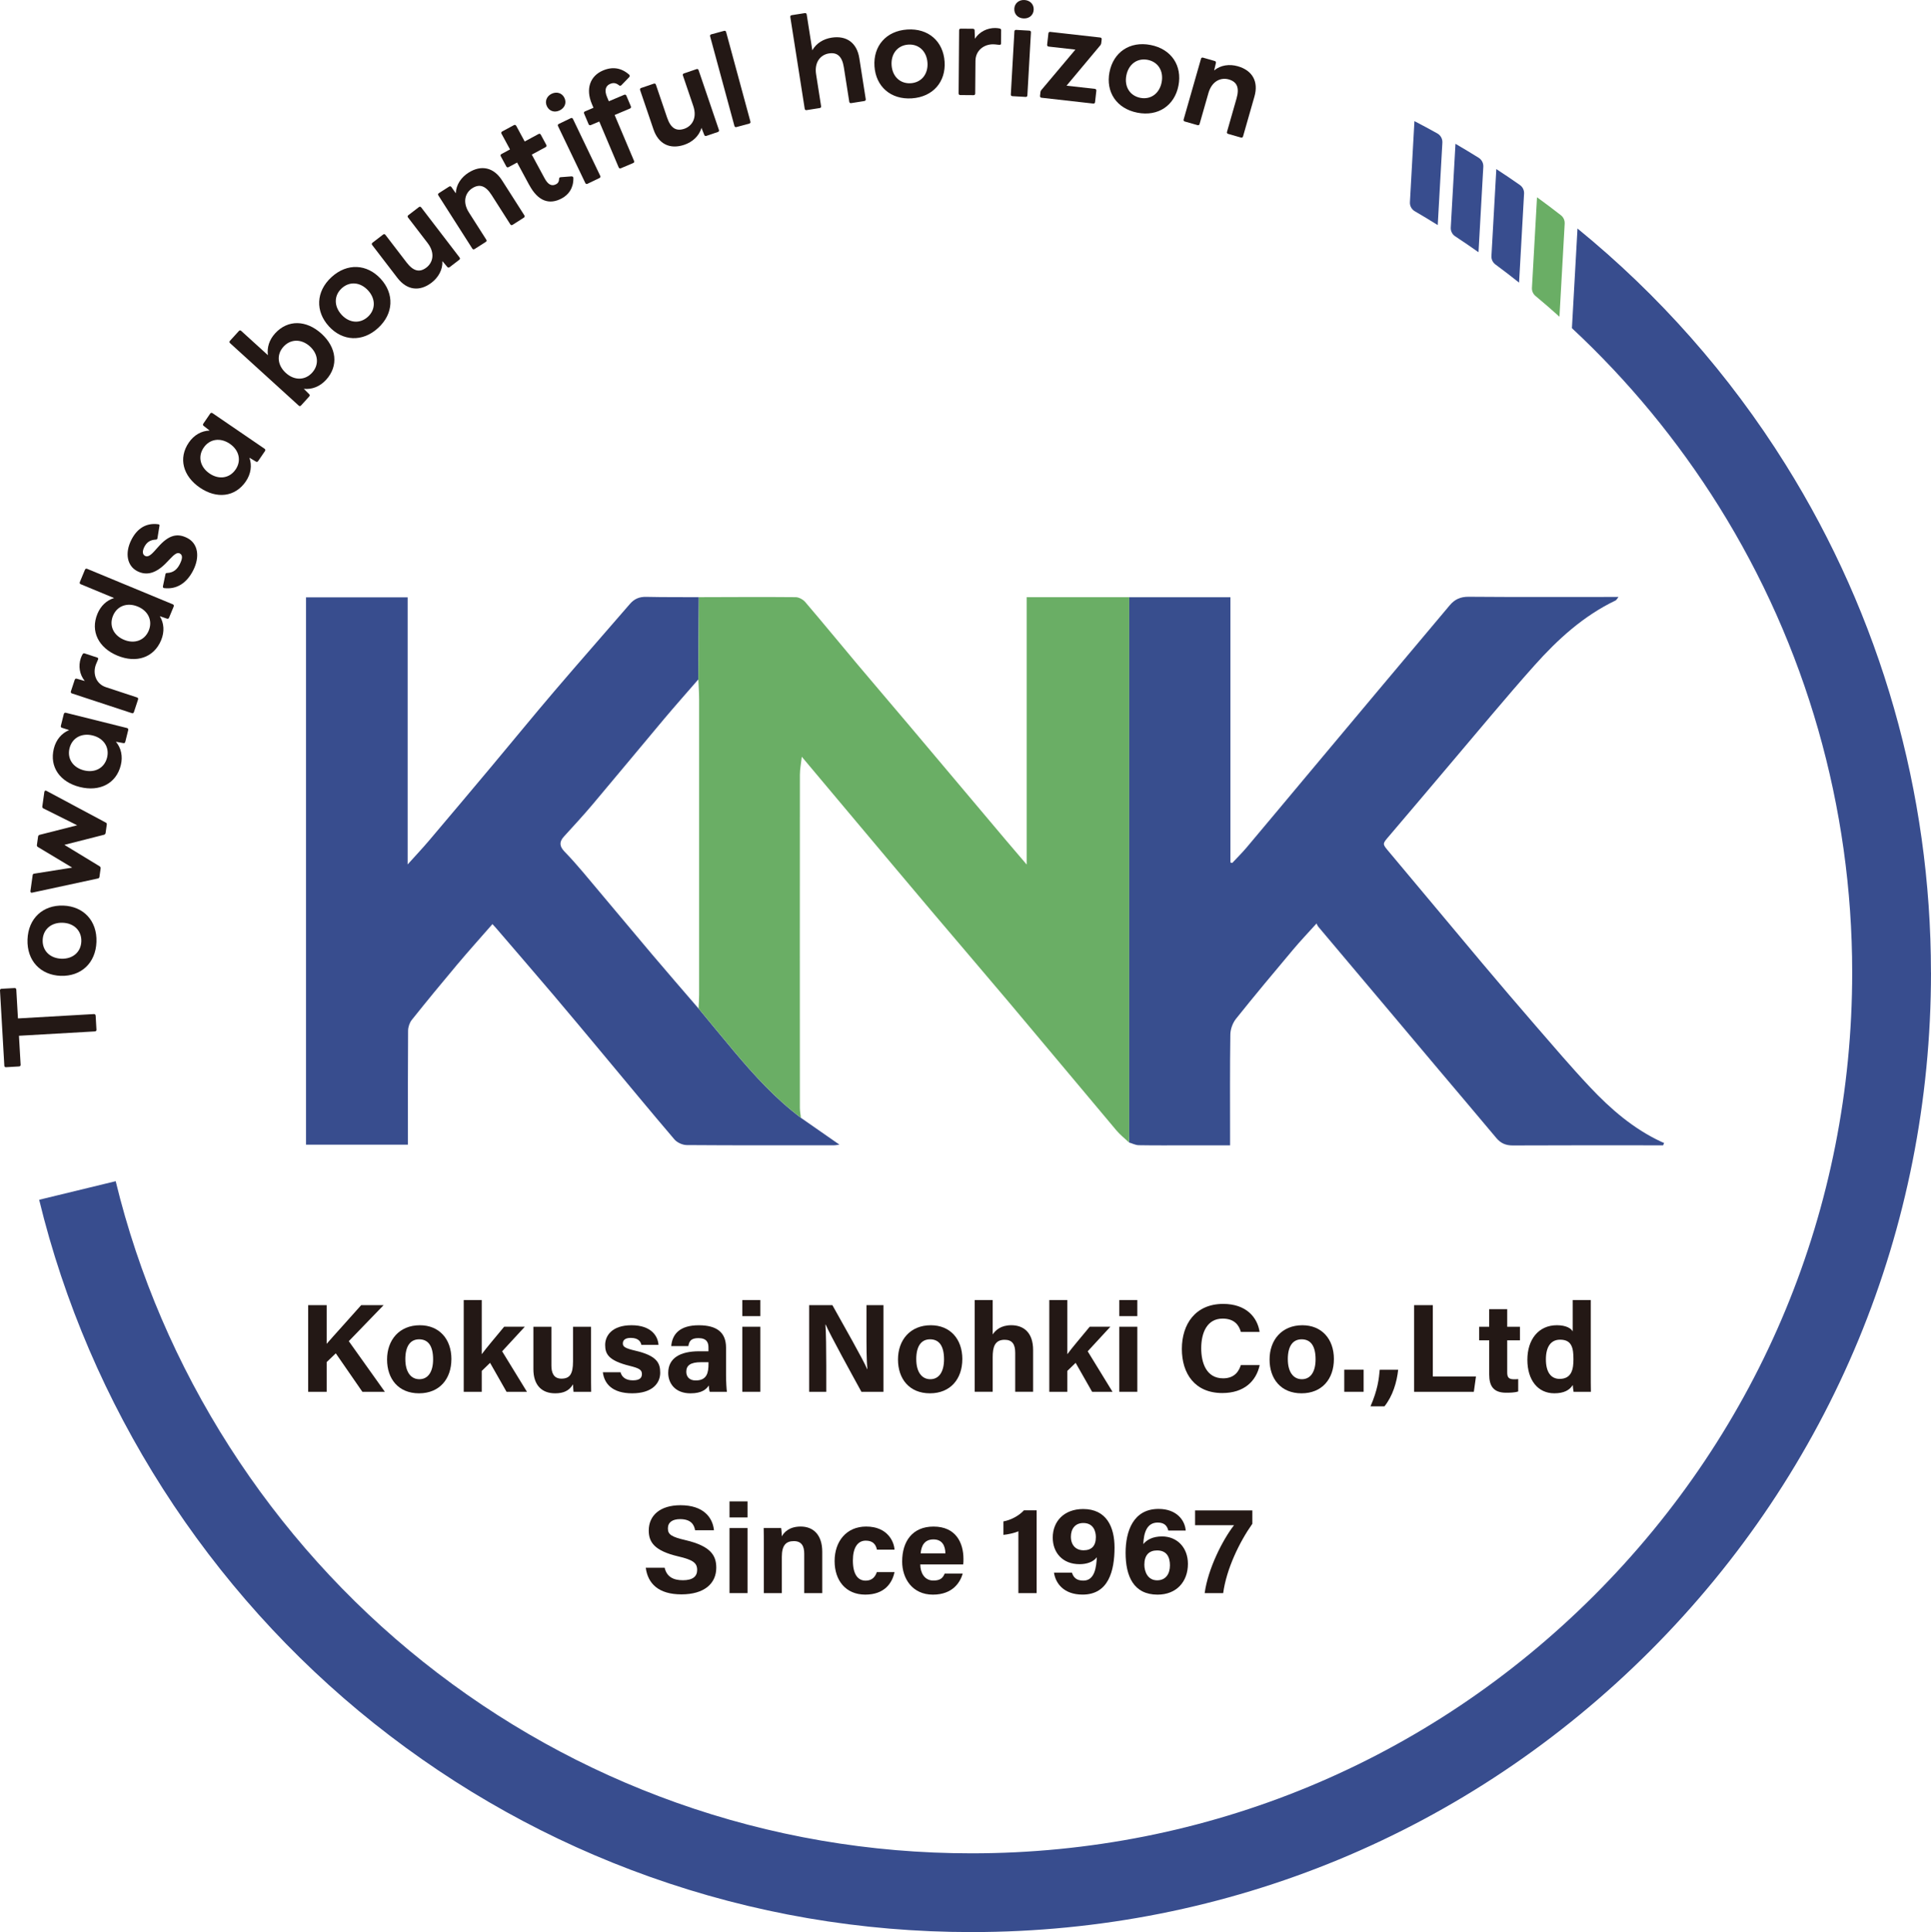 <?xml version="1.0" encoding="UTF-8"?>
<svg id="_レイヤー_2" data-name="レイヤー 2" xmlns="http://www.w3.org/2000/svg" viewBox="0 0 945.34 945.76">
  <defs>
    <style>
      .cls-1 {
        fill: #384e8e;
      }

      .cls-1, .cls-2, .cls-3, .cls-4 {
        stroke-width: 0px;
      }

      .cls-2 {
        fill: #231815;
      }

      .cls-3 {
        fill: #384d8e;
      }

      .cls-4 {
        fill: #6aae65;
      }
    </style>
  </defs>
  <g id="_3" data-name=" 3">
    <g>
      <g>
        <path class="cls-1" d="M814.68,559.5c-.16.37-.33.76-.49,1.14h-3.81c-23.27,0-46.55-.06-69.82.06-3.4.01-5.86-1.06-8.01-3.63-9.61-11.49-19.32-22.9-28.98-34.36-8.07-9.56-16.1-19.15-24.17-28.72-11.35-13.48-22.72-26.94-34.06-40.41-.31-.37-.48-.87-.82-1.53-4.15,4.61-7.97,8.61-11.52,12.84-9.4,11.19-18.79,22.4-27.91,33.82-1.62,2.03-2.72,5.06-2.76,7.65-.25,16.65-.13,33.31-.13,49.97v4.32h-20.84c-7.96,0-15.93.07-23.89-.07-1.59-.03-3.17-.87-4.75-1.34.04-1.11.1-2.23.1-3.35,0-87.85,0-175.7,0-263.55h49.54v129.85c.31.07.61.16.9.23,2.38-2.55,4.87-5,7.11-7.66,10.27-12.19,20.48-24.44,30.71-36.66,10.94-13.08,21.88-26.15,32.85-39.21,11.92-14.2,23.88-28.38,35.79-42.59,2.44-2.92,5.27-4.22,9.28-4.18,22.9.19,45.8.09,68.7.09h4.65c-.76.93-.99,1.52-1.42,1.72-15.71,7.51-28.31,19.02-39.7,31.77-14.07,15.76-27.5,32.08-41.19,48.17-9.97,11.73-19.85,23.54-29.87,35.23-3.52,4.1-3.54,3.87-.16,7.89,15.19,18.07,30.28,36.24,45.47,54.31,8.69,10.32,17.45,20.6,26.29,30.79,8.79,10.12,17.48,20.35,26.67,30.1,10.14,10.77,21.28,20.4,34.9,26.73.45.21.9.39,1.35.58Z"/>
        <path class="cls-3" d="M410.95,560.31c-.93.11-1.81.31-2.69.31-24.02.01-48.05.07-72.07-.11-2.03-.01-4.68-1.2-6-2.74-11.8-13.82-23.35-27.84-34.99-41.78-8.06-9.66-16.1-19.33-24.24-28.92-9.34-11-18.79-21.92-28.19-32.87-.48-.56-.99-1.09-1.69-1.85-5.85,6.69-11.68,13.17-17.28,19.83-7.5,8.91-14.9,17.92-22.17,27.02-1.11,1.39-1.83,3.51-1.85,5.3-.13,17.16-.08,34.31-.08,51.46v4.37h-49.89v-267.94h49.76v130.75c3.92-4.37,7.3-7.94,10.47-11.68,10.27-12.11,20.49-24.26,30.69-36.43,10.26-12.24,20.35-24.62,30.72-36.77,12.21-14.3,24.66-28.41,36.94-42.65,2.15-2.49,4.65-3.53,7.96-3.45,8.59.19,17.17.13,25.76.16-.09,13.42-.18,26.85-.26,40.26-5.6,6.46-11.27,12.86-16.78,19.39-11.68,13.9-23.23,27.91-34.95,41.79-4.55,5.38-9.32,10.56-14.08,15.77-2.36,2.59-2.11,4.78.25,7.24,3.13,3.24,6.14,6.62,9.05,10.06,11.28,13.37,22.46,26.82,33.75,40.18,7.56,8.94,15.24,17.77,22.87,26.64,5.76,6.96,11.48,13.95,17.29,20.86,9.97,11.86,20.36,23.3,32.83,32.66,6.2,4.31,12.39,8.63,18.84,13.11Z"/>
        <path class="cls-4" d="M552.81,292.33c0,87.85,0,175.7,0,263.55,0,1.12-.06,2.24-.1,3.35-2.08-1.97-4.37-3.76-6.2-5.94-17.58-20.89-35.05-41.87-52.64-62.76-12.51-14.85-25.18-29.59-37.72-44.42-12.39-14.65-24.72-29.36-37.07-44.05-8.69-10.34-17.37-20.68-26.55-31.62-.37,3.36-.93,6.05-.93,8.74-.05,54.43-.04,108.85-.01,163.28,0,1.58.34,3.15.52,4.72-12.47-9.36-22.87-20.8-32.83-32.66-5.82-6.92-11.54-13.9-17.29-20.86.1-2.24.27-4.46.27-6.7.01-48.23.01-96.47,0-144.71,0-3.22-.25-6.44-.38-9.67.08-13.42.17-26.85.26-40.26,15.8-.04,31.6-.15,47.4,0,1.58.01,3.6,1.14,4.67,2.38,8.62,10.08,17.03,20.35,25.57,30.51,8.22,9.77,16.54,19.47,24.78,29.23,15.99,18.94,31.95,37.92,47.93,56.88,3.15,3.74,6.35,7.44,10.14,11.89v-130.88h50.18Z"/>
      </g>
      <path class="cls-3" d="M703.87,110.19c-3.7-2.32-7.44-4.58-11.23-6.78-1.57-.91-2.5-2.62-2.4-4.43l2.21-39.69c3.78,1.95,7.52,3.96,11.23,6.04,1.61.9,2.55,2.64,2.45,4.48l-2.27,40.38Z"/>
      <path class="cls-3" d="M723.82,123.47c-3.76-2.66-7.56-5.26-11.41-7.79-1.44-.94-2.27-2.57-2.17-4.29l2.3-41c3.82,2.22,7.61,4.51,11.37,6.85,1.49.93,2.35,2.61,2.26,4.37l-2.35,41.85Z"/>
      <path class="cls-3" d="M732.55,82.77c3.88,2.53,7.73,5.12,11.53,7.79,1.37.96,2.14,2.56,2.04,4.23l-2.44,43.55c-3.8-3.04-7.67-6-11.58-8.89-1.31-.97-2.04-2.52-1.95-4.14l2.39-42.54Z"/>
      <path class="cls-4" d="M766.01,109.44l-2.56,45.59c-3.85-3.47-7.76-6.86-11.74-10.17-1.17-.97-1.82-2.44-1.73-3.96l2.48-44.34c3.95,2.85,7.85,5.8,11.7,8.81,1.25.97,1.93,2.5,1.84,4.08Z"/>
      <path class="cls-3" d="M945.34,476.04c0,125.46-48.86,243.42-137.58,332.14-88.73,88.71-206.69,137.58-332.15,137.58-54.07,0-107.08-9.11-157.57-27.09-48.78-17.35-94.16-42.6-134.83-74.99-81.37-64.82-139.64-155.87-164.04-256.39l37.47-9.09c22.4,92.25,75.88,175.81,150.59,235.31,37.34,29.74,78.98,52.91,123.74,68.84,46.33,16.5,94.98,24.86,144.63,24.86,115.16,0,223.45-44.85,304.88-126.28,81.44-81.44,126.28-189.71,126.28-304.87,0-81-22.59-159.93-65.3-228.25-20.17-32.23-44.37-61.53-71.91-87.17l2.73-48.77c39.87,32.49,74.35,71.47,101.87,115.5,46.55,74.46,71.17,160.46,71.17,248.69Z"/>
      <g>
        <path class="cls-2" d="M46.46,504.88l-37.18,2.13.82,14.22c.03.46-.3.77-.77.8l-6.36.37c-.52.03-.83-.24-.85-.71L0,484.86c-.03-.52.24-.82.76-.85l6.36-.36c.46-.03.83.24.86.76l.81,14.11,37.18-2.13c.52-.03.83.3.86.82l.39,6.82c.03.46-.24.83-.76.86Z"/>
        <path class="cls-2" d="M29.77,477.68c-9.9-.35-16.66-7.37-16.3-17.79.37-10.42,7.61-16.94,17.51-16.6,9.84.35,16.61,7.36,16.24,17.78-.37,10.42-7.61,16.94-17.45,16.6ZM39.81,460.82c.18-5.21-3.57-8.94-9.12-9.13-5.61-.2-9.62,3.25-9.8,8.47-.18,5.21,3.57,8.93,9.18,9.13,5.56.19,9.56-3.26,9.74-8.47Z"/>
        <path class="cls-2" d="M47.93,430.02l-32.21,6.94c-.12.04-.24.03-.29.02-.4-.05-.59-.37-.53-.83l1.09-7.74c.06-.46.28-.72.81-.76l18.55-2.95-16.78-10.08c-.38-.23-.57-.55-.5-1.01l.57-4.07c.06-.46.28-.72.77-.89l18.38-4.67-16.51-8.23c-.44-.18-.62-.56-.56-1.02l.99-7.06c.08-.57.53-.86,1.01-.56l29.05,15.54c.44.18.57.55.5,1.01l-.57,4.07c-.07.46-.28.72-.77.89l-19.41,4.94,17.25,10.49c.37.28.56.6.49,1.06l-.57,4.07c-.06.46-.28.78-.76.83Z"/>
        <path class="cls-2" d="M39.1,385.25c-9.72-2.42-14.98-9.82-12.74-18.82,1.09-4.38,3.86-7.57,7.51-9.05l-3.48-1.11c-.56-.14-.7-.53-.58-1.04l1.42-5.68c.13-.51.49-.77,1-.65l29.95,7.47c.51.13.7.53.58,1.04l-1.41,5.68c-.13.51-.44.79-1,.65l-3.6-.66c2.53,3.02,3.48,7.13,2.38,11.52-2.24,8.99-10.36,13.06-20.02,10.65ZM52.42,370.85c1.26-5.06-1.64-9.48-7.03-10.83-5.45-1.36-10.09,1.19-11.35,6.24-1.26,5.06,1.64,9.48,7.09,10.84,5.39,1.35,10.03-1.2,11.29-6.26Z"/>
        <path class="cls-2" d="M64.55,349.09l-29.32-9.65c-.49-.16-.68-.53-.52-1.02l1.85-5.61c.15-.44.49-.75,1.04-.57l3.9,1.1c-2.61-3.18-3.18-7.39-1.97-11.07.29-.88.6-1.45.91-2.02.27-.46.6-.53,1.04-.39l6.11,2.01c.49.16.57.49.44.88-.27.83-.8,1.69-1.22,2.95-1.38,4.18.18,9.08,5.08,10.69l15.18,5c.49.16.68.53.52,1.02l-2.03,6.16c-.16.49-.53.68-1.02.52Z"/>
        <path class="cls-2" d="M57.52,320.95c-9.26-3.83-13.37-11.93-9.82-20.49,1.64-3.96,4.57-6.64,8.15-7.72l-16.32-6.76c-.48-.2-.64-.58-.44-1.06l2.48-5.99c.2-.48.6-.69,1.08-.49l41.95,17.37c.48.2.62.63.42,1.11l-2.24,5.4c-.2.48-.55.71-1.08.49l-3.46-1.18c2.06,3.36,2.38,7.57.65,11.74-3.54,8.56-12.17,11.39-21.38,7.57ZM72.82,308.67c1.99-4.82-.22-9.62-5.36-11.75-5.19-2.15-10.15-.32-12.14,4.5-1.99,4.82.22,9.62,5.41,11.77,5.14,2.13,10.1.29,12.09-4.52Z"/>
        <path class="cls-2" d="M80.39,287.89c-.13,0-.18-.03-.28-.08-.31-.16-.41-.47-.33-.88l1.22-5.82.05-.23c.16-.31.5-.46.86-.41,3-.15,4.81-1.77,6.07-4.24,1.24-2.42,1.7-4.46.05-5.31-1.24-.63-2.54.26-4.97,2.85l-1.13,1.18c-5.52,5.96-10.3,6.9-14.73,4.63-4.95-2.53-6.21-8.84-2.86-15.39,2.85-5.57,7.25-8.32,13.05-7.57.13,0,.31.03.41.08.26.13.36.44.25.78l-.96,5.95c0,.13-.05.23-.11.34-.13.26-.39.38-.78.38-2.33.11-4.23,1.02-5.5,3.5-.95,1.85-1.17,3.69.32,4.46,1.34.69,2.77-.21,5.18-3.01l1.05-1.16c5.39-6.22,9.65-7.03,14.44-4.58,5.31,2.72,6.26,9.26,2.86,15.9-3.22,6.29-8.17,9.35-14.17,8.62Z"/>
        <path class="cls-2" d="M97.84,238.7c-8.27-5.66-10.63-14.42-5.4-22.07,2.55-3.73,6.25-5.76,10.19-5.87l-2.88-2.25c-.48-.33-.47-.74-.18-1.18l3.3-4.83c.29-.43.73-.56,1.16-.26l25.49,17.42c.43.29.47.74.18,1.17l-3.3,4.83c-.3.43-.68.59-1.16.26l-3.14-1.87c1.32,3.71.78,7.9-1.77,11.63-5.23,7.65-14.25,8.64-22.48,3.02ZM115.34,229.83c2.94-4.3,1.77-9.46-2.83-12.6-4.64-3.17-9.87-2.4-12.81,1.91-2.94,4.3-1.76,9.46,2.87,12.63,4.59,3.14,9.82,2.37,12.76-1.94Z"/>
        <path class="cls-2" d="M148.75,190.34l2.58,2.58c.43.39.33.85.02,1.19l-3.97,4.37c-.35.39-.76.41-1.15.05l-33.59-30.55c-.39-.35-.41-.76-.06-1.15l4.36-4.8c.35-.39.76-.41,1.15-.05l13.07,11.88c-.51-3.75.63-7.49,3.51-10.66,6.23-6.86,15.31-6.59,22.72.15,7.37,6.7,8.5,15.71,2.26,22.56-3.04,3.34-6.99,4.84-10.9,4.41ZM152.8,182.44c3.51-3.86,3.05-9.12-1.06-12.86-4.16-3.78-9.44-3.73-12.95.12-3.51,3.86-3.01,9.08,1.14,12.86,4.11,3.74,9.36,3.74,12.87-.12Z"/>
        <path class="cls-2" d="M161.03,159.75c-6.69-7.3-6.44-17.04,1.25-24.09,7.68-7.05,17.42-6.46,24.11.84,6.66,7.26,6.4,17-1.29,24.05-7.68,7.05-17.42,6.46-24.07-.79ZM180.09,155.08c3.84-3.52,3.87-8.81.11-12.91-3.8-4.14-9.07-4.57-12.91-1.05-3.84,3.52-3.87,8.81-.07,12.95,3.76,4.1,9.03,4.53,12.87,1.01Z"/>
        <path class="cls-2" d="M194.58,136.07l-12.37-16.13c-.32-.41-.22-.86.15-1.14l5.19-3.98c.41-.32.82-.26,1.14.15l10.36,13.51c3.28,4.27,6.36,5.05,9.71,2.48,3.17-2.43,4.36-7.07.59-11.99l-9.59-12.5c-.32-.41-.26-.82.15-1.14l5.15-3.95c.41-.32.82-.26,1.14.15l18.78,24.5c.32.41.26.82-.15,1.14l-4.69,3.59c-.37.28-.83.34-1.18-.11l-2.39-2.84c.23,4.2-2.01,8.04-5.27,10.54-5.98,4.58-12.17,3.64-16.72-2.29Z"/>
        <path class="cls-2" d="M231.22,121.68l-16.61-26.02c-.28-.44-.19-.84.25-1.12l4.98-3.18c.39-.25.86-.27,1.17.22l2.14,3.03c.13-4.21,2.65-7.8,6.16-10.05,6.35-4.05,12.44-2.58,16.46,3.72l10.94,17.14c.28.44.14.87-.25,1.12l-5.52,3.52c-.44.28-.84.19-1.12-.25l-9.16-14.36c-2.9-4.54-5.9-5.58-9.46-3.31-3.37,2.15-4.95,6.67-1.62,11.89l8.47,13.28c.28.44.19.84-.25,1.12l-5.47,3.49c-.44.28-.84.19-1.12-.25Z"/>
        <path class="cls-2" d="M259.15,90.67l-6-11.11-4.18,2.26c-.46.25-.88.08-1.1-.33l-2.7-4.99c-.25-.46-.13-.85.33-1.1l4.18-2.26-4.16-7.69c-.22-.41-.13-.85.33-1.1l5.76-3.11c.41-.22.88-.08,1.1.33l4.16,7.69,6.78-3.66c.46-.25.85-.13,1.1.33l2.7,4.99c.22.41.13.85-.33,1.1l-6.78,3.66,6.25,11.57c1.68,3.11,3.47,4.11,5.72,2.9.92-.49,1.36-1.26,1.4-2.53-.02-.52.26-.86.77-.88l5.38-.41c.34.02.6.14.74.39.08.15.14.38.1.67,0,4.87-2.41,7.96-5.67,9.72-6.17,3.33-11.67,1.31-15.86-6.44Z"/>
        <path class="cls-2" d="M267.75,52.02c-1.15-2.4-.13-4.95,2.33-6.13,2.46-1.18,5.08-.38,6.24,2.02,1.18,2.45.13,4.95-2.33,6.13-2.45,1.18-5.06.44-6.24-2.02ZM273.57,60.66l5.85-2.81c.47-.23.86-.09,1.08.38l13.35,27.84c.23.47.09.86-.38,1.08l-5.85,2.81c-.47.23-.86.09-1.08-.38l-13.35-27.84c-.23-.47-.09-.86.38-1.08Z"/>
        <path class="cls-2" d="M302.88,81.94l-9.5-22.46-4.16,1.76c-.43.18-.88,0-1.06-.43l-2.21-5.23c-.2-.48,0-.88.43-1.06l4.16-1.76-.81-1.92c-3.07-7.25-.92-13.63,5.48-16.34,4.69-1.99,9.01-1.3,12.82,2.06.1.08.14.19.19.3.14.32.07.6-.19.9l-3.81,3.94c-.08.1-.24.17-.35.21-.27.11-.53.1-.82-.16-1.58-1.22-2.82-1.32-4.37-.67-2.24.95-2.88,3.17-1.48,6.47l.86,2.03,7.52-3.18c.43-.18.86-.05,1.06.43l2.21,5.23c.18.43,0,.88-.43,1.06l-7.52,3.18,9.5,22.46c.2.48.05.86-.43,1.06l-6.03,2.55c-.43.18-.86.05-1.06-.43Z"/>
        <path class="cls-2" d="M319.92,63.34l-6.55-19.25c-.17-.49.07-.88.51-1.03l6.2-2.11c.49-.17.86.01,1.03.51l5.48,16.12c1.74,5.1,4.4,6.82,8.41,5.46,3.78-1.29,6.4-5.3,4.4-11.16l-5.07-14.92c-.17-.49.01-.86.51-1.03l6.14-2.09c.49-.17.86.01,1.03.51l9.94,29.23c.17.49-.01.86-.51,1.03l-5.59,1.9c-.44.15-.9.06-1.08-.49l-1.36-3.45c-1.13,4.06-4.48,6.97-8.38,8.3-7.13,2.42-12.7-.45-15.11-7.53Z"/>
        <path class="cls-2" d="M359.54,61.63l-11.89-43.83c-.14-.5.07-.86.57-.99l6.26-1.7c.5-.14.86.07,1,.57l11.89,43.83c.14.5-.07.86-.57.99l-6.26,1.7c-.5.14-.86-.07-.99-.57Z"/>
        <path class="cls-2" d="M393.95,53.22l-7.04-44.86c-.08-.52.16-.85.68-.93l6.41-1.01c.51-.08.85.16.93.68l2.75,17.51c1.97-3.48,5.52-5.56,9.41-6.17,7.44-1.17,12.43,2.62,13.59,10l3.15,20.09c.08.51-.22.85-.67.93l-6.47,1.02c-.52.08-.85-.16-.93-.68l-2.64-16.82c-.83-5.32-3.17-7.48-7.34-6.82-3.95.62-7.21,4.12-6.25,10.24l2.44,15.56c.08.52-.16.85-.68.93l-6.41,1.01c-.52.08-.85-.16-.93-.68Z"/>
        <path class="cls-2" d="M428.11,32.47c-.66-9.88,5.64-17.33,16.04-18.02,10.4-.69,17.63,5.85,18.29,15.73.66,9.82-5.64,17.27-16.04,17.96-10.4.69-17.63-5.85-18.29-15.67ZM445.9,40.74c5.2-.35,8.52-4.46,8.16-10.01-.38-5.61-4.22-9.24-9.42-8.89-5.2.35-8.52,4.46-8.15,10.07.37,5.55,4.21,9.18,9.41,8.83Z"/>
        <path class="cls-2" d="M469.3,45.7l.25-30.87c0-.52.3-.81.82-.8l5.91.05c.46,0,.87.24.86.82l.14,4.06c2.23-3.46,6.07-5.28,9.95-5.25.93,0,1.56.13,2.2.25.52.12.69.41.69.87l-.05,6.43c0,.52-.29.69-.7.69-.87,0-1.85-.25-3.18-.26-4.4-.04-8.59,2.94-8.64,8.1l-.13,15.99c0,.52-.29.81-.82.8l-6.49-.05c-.52,0-.81-.3-.8-.82Z"/>
        <path class="cls-2" d="M497.47,14.63l6.48.37c.52.03.79.34.76.86l-1.75,30.82c-.03.52-.33.79-.86.76l-6.48-.37c-.52-.03-.79-.34-.76-.86l1.75-30.82c.03-.52.34-.79.86-.76ZM496.56,4.25c.15-2.66,2.28-4.39,5-4.24,2.72.16,4.64,2.12,4.49,4.78-.16,2.72-2.28,4.39-5,4.24-2.72-.16-4.64-2.06-4.48-4.78Z"/>
        <path class="cls-2" d="M509.16,46.93l.22-1.96c.04-.34.25-.67.46-.94l16.63-19.75-13.12-1.48c-.46-.05-.77-.44-.71-.95l.62-5.53c.06-.52.44-.77.9-.71l24.46,2.76c.52.06.77.38.72.9l-.22,1.9c-.04.35-.19.62-.4.95l-16.58,19.82,13.87,1.56c.52.06.77.44.71.95l-.62,5.53c-.06.52-.38.77-.9.72l-25.33-2.86c-.46-.05-.77-.38-.72-.9Z"/>
        <path class="cls-2" d="M543.16,35.33c1.89-9.72,9.89-15.3,20.12-13.31,10.23,1.99,15.54,10.17,13.65,19.89-1.88,9.66-9.88,15.25-20.11,13.25-10.23-2-15.54-10.17-13.66-19.84ZM558.24,47.89c5.12,1,9.38-2.12,10.45-7.58,1.08-5.51-1.71-10.01-6.82-11.01-5.12-1-9.38,2.12-10.46,7.64-1.06,5.46,1.72,9.95,6.84,10.95Z"/>
        <path class="cls-2" d="M579.47,58.46l8.49-29.68c.14-.5.5-.7,1-.56l5.68,1.63c.45.13.77.46.61,1.02l-.85,3.61c3.24-2.69,7.6-3.19,11.61-2.04,7.24,2.07,10.17,7.61,8.12,14.79l-5.59,19.55c-.14.5-.56.68-1,.56l-6.29-1.8c-.5-.14-.7-.5-.56-1l4.68-16.37c1.48-5.18.27-8.11-3.79-9.28-3.84-1.1-8.27.71-9.98,6.66l-4.33,15.15c-.14.5-.5.7-1,.56l-6.24-1.78c-.5-.14-.7-.5-.56-1Z"/>
      </g>
      <g>
        <path class="cls-2" d="M150.86,638.88h9.06v18.93c2.79-3.27,11.53-12.83,16.89-18.93h10.98l-17.04,17.63,17.66,24.79h-11l-13.02-18.84-4.47,4.28v14.57h-9.06v-42.42Z"/>
        <path class="cls-2" d="M220.98,665.31c0,9.64-5.77,16.72-15.85,16.72s-15.64-7.05-15.64-16.55,5.94-16.77,16.06-16.77c9.37,0,15.44,6.62,15.44,16.6ZM198.44,665.37c0,6.13,2.64,9.76,6.88,9.76s6.71-3.63,6.71-9.71c0-6.66-2.45-9.82-6.84-9.82-4.09,0-6.76,3.03-6.76,9.76Z"/>
        <path class="cls-2" d="M235.85,662.88c2.34-3.18,6.57-8.12,10.96-13.44h10.11l-11.1,12.03,12.15,19.82h-9.99l-8.06-14.17-4.08,3.95v10.22h-8.82v-44.91h8.82v26.5Z"/>
        <path class="cls-2" d="M289.35,672.04c0,3.07,0,6.41.06,9.25h-8.64c-.12-.85-.18-2.56-.24-3.67-1.89,3.2-4.7,4.41-8.77,4.41-6.49,0-10.63-3.94-10.63-11.84v-20.74h8.81v18.98c0,3.52,1.09,6.42,4.91,6.42,4.02,0,5.68-2.14,5.68-8.45v-16.95h8.82v22.59Z"/>
        <path class="cls-2" d="M303.79,671.72c.67,2.54,2.74,3.96,6.03,3.96s4.44-1.17,4.44-3.1c0-2.04-1.37-2.85-5.93-3.97-10.37-2.56-12.07-5.77-12.07-10.26s3.31-9.64,12.91-9.64,12.93,5.27,13.2,9.59h-8.38c-.28-1.18-1.07-3.4-5.21-3.4-2.92,0-3.86,1.29-3.86,2.72,0,1.58.99,2.35,6.16,3.56,10.62,2.47,12.13,6.11,12.13,10.78,0,5.27-4.01,10.07-13.72,10.07s-13.66-4.67-14.36-10.31h8.66Z"/>
        <path class="cls-2" d="M355.44,673.07c0,3.03.25,7.46.43,8.23h-8.42c-.25-.63-.43-2.31-.45-3.11-1.15,1.79-3.32,3.85-8.95,3.85-7.68,0-10.92-5.05-10.92-9.99,0-7.26,5.83-10.6,15.16-10.6h4.54v-1.95c0-2.26-.81-4.49-4.9-4.49-3.72,0-4.54,1.58-4.94,3.89h-8.38c.48-5.66,3.98-10.24,13.66-10.18,8.53.05,13.17,3.39,13.17,10.97v13.39ZM346.85,666.8h-3.59c-5.31,0-7.28,1.62-7.28,4.69,0,2.31,1.42,4.25,4.58,4.25,5.6,0,6.29-3.9,6.29-8.1v-.84Z"/>
        <path class="cls-2" d="M363.42,636.38h8.82v7.86h-8.82v-7.86ZM363.42,649.45h8.82v31.84h-8.82v-31.84Z"/>
        <path class="cls-2" d="M396.13,681.29v-42.42h11.37c5.3,9.52,15.09,26.7,17.04,31.32h.12c-.48-4.43-.47-11.79-.47-18.75v-12.57h8.31v42.42h-10.78c-4.56-8.29-15.41-28.02-17.51-32.92h-.12c.31,3.71.41,12.42.41,20.02v12.9h-8.37Z"/>
        <path class="cls-2" d="M471.11,665.31c0,9.64-5.77,16.72-15.85,16.72s-15.64-7.05-15.64-16.55,5.94-16.77,16.06-16.77c9.37,0,15.44,6.62,15.44,16.6ZM448.57,665.37c0,6.13,2.64,9.76,6.88,9.76s6.71-3.63,6.71-9.71c0-6.66-2.45-9.82-6.84-9.82-4.09,0-6.76,3.03-6.76,9.76Z"/>
        <path class="cls-2" d="M485.98,636.38v16.82c1.4-2.06,3.98-4.5,9.12-4.5,5.94,0,10.67,3.51,10.67,12.15v20.43h-8.76v-19.11c0-4.14-1.47-6.34-5.17-6.34-4.9,0-5.86,3.64-5.86,8.56v16.89h-8.82v-44.91h8.82Z"/>
        <path class="cls-2" d="M522.52,662.88c2.34-3.18,6.57-8.12,10.96-13.44h10.11l-11.1,12.03,12.15,19.82h-9.99l-8.06-14.17-4.08,3.95v10.22h-8.82v-44.91h8.82v26.5Z"/>
        <path class="cls-2" d="M547.97,636.38h8.82v7.86h-8.82v-7.86ZM547.97,649.45h8.82v31.84h-8.82v-31.84Z"/>
        <path class="cls-2" d="M616.69,668.22c-1.71,7.91-7.67,13.68-18.29,13.68-13.45,0-19.81-9.52-19.81-21.58s6.56-22.05,20.25-22.05c11.29,0,16.77,6.63,17.81,13.72h-9.17c-.89-3.27-3.16-6.53-8.93-6.53-7.56,0-10.48,6.8-10.48,14.52,0,7.17,2.53,14.72,10.73,14.72,5.98,0,7.87-4.01,8.67-6.48h9.23Z"/>
        <path class="cls-2" d="M653.02,665.31c0,9.64-5.77,16.72-15.85,16.72s-15.64-7.05-15.64-16.55,5.94-16.77,16.06-16.77c9.37,0,15.44,6.62,15.44,16.6ZM630.47,665.37c0,6.13,2.64,9.76,6.88,9.76s6.71-3.63,6.71-9.71c0-6.66-2.45-9.82-6.84-9.82-4.09,0-6.76,3.03-6.76,9.76Z"/>
        <path class="cls-2" d="M658.1,681.29v-10.81h9.47v10.81h-9.47Z"/>
        <path class="cls-2" d="M670.94,688.42c3.56-8.19,4.12-13.45,4.52-17.92h9.03c-.65,6.08-2.67,12.88-6.73,17.92h-6.83Z"/>
        <path class="cls-2" d="M692.28,638.88h9.17v34.9h21.13l-1.05,7.52h-29.25v-42.42Z"/>
        <path class="cls-2" d="M724.14,649.45h4.91v-8.62h8.82v8.62h6.24v6.63h-6.24v15.72c0,2.42.74,3.36,3.37,3.36.49,0,1.35,0,2.01-.1v6.07c-1.75.59-4.15.61-5.93.61-6.21,0-8.26-3.32-8.26-8.89v-16.75h-4.91v-6.63Z"/>
        <path class="cls-2" d="M778.78,636.38v36.16c0,2.9,0,5.84.06,8.75h-8.48c-.18-.96-.35-2.6-.4-3.33-1.54,2.51-4.28,4.06-9.04,4.06-8.05,0-13.18-6.47-13.18-16.4s5.45-16.92,14.46-16.92c4.58,0,7.04,1.62,7.75,3.04v-15.37h8.82ZM756.81,665.4c0,6.21,2.42,9.57,6.73,9.57,6.06,0,6.76-5.06,6.76-9.63,0-5.44-.77-9.56-6.53-9.56-4.63,0-6.96,3.62-6.96,9.63Z"/>
      </g>
      <g>
        <path class="cls-2" d="M325.38,767.4c.97,4.26,4.02,6.13,8.93,6.13s6.99-1.93,6.99-5.04c0-3.45-2.04-4.95-9.3-6.64-11.54-2.71-14.4-6.91-14.4-12.63,0-7.39,5.53-12.41,15.57-12.41,11.26,0,15.75,6.05,16.36,12.26h-9.24c-.44-2.61-1.89-5.45-7.35-5.45-3.72,0-5.97,1.54-5.97,4.55s1.8,4.15,8.65,5.74c12.34,2.91,15.04,7.5,15.04,13.48,0,7.75-5.86,13.06-17.07,13.06s-16.44-5.3-17.45-13.03h9.24Z"/>
        <path class="cls-2" d="M357.14,734.93h8.82v7.86h-8.82v-7.86ZM357.14,747.99h8.82v31.84h-8.82v-31.84Z"/>
        <path class="cls-2" d="M373.93,756.01c0-2.71,0-5.67-.06-8.02h8.54c.18.82.29,3.03.34,4.06,1.08-2,3.66-4.8,9.24-4.8,6.4,0,10.55,4.32,10.55,12.32v20.26h-8.82v-19.28c0-3.58-1.19-6.17-5.08-6.17s-5.89,2.08-5.89,7.71v17.75h-8.82v-23.82Z"/>
        <path class="cls-2" d="M437.92,769.54c-1.1,5.31-4.83,11.03-14.32,11.03s-15.01-6.86-15.01-16.43,5.74-16.89,15.43-16.89c10.74,0,13.72,7.7,13.9,11.31h-8.61c-.54-2.59-2.01-4.41-5.46-4.41-4.03,0-6.31,3.53-6.31,9.71,0,6.78,2.42,9.87,6.28,9.87,3.03,0,4.65-1.79,5.44-4.18h8.66Z"/>
        <path class="cls-2" d="M450.53,765.8c0,3.98,2,7.88,6.39,7.88,3.67,0,4.72-1.47,5.56-3.4h8.83c-1.13,3.9-4.61,10.3-14.61,10.3s-15.04-7.84-15.04-16.2c0-9.99,5.13-17.12,15.35-17.12,10.94,0,14.66,7.91,14.66,15.86,0,1.08,0,1.78-.12,2.68h-21.02ZM462.83,760.38c-.06-3.71-1.54-6.83-5.84-6.83s-5.92,2.91-6.28,6.83h12.11Z"/>
        <path class="cls-2" d="M498.56,779.83v-30.27c-1.88.87-5.3,1.58-7.32,1.76v-6.58c3.84-.71,7.72-2.89,10.04-5.43h6.22v40.52h-8.94Z"/>
        <path class="cls-2" d="M524.78,769.82c.76,2.37,2.2,3.89,5.6,3.89,5.72,0,6.34-6.94,6.58-11.44-1.71,2.33-4.92,3.4-8.46,3.4-8.38,0-13.12-5.72-13.12-13.01,0-7.94,5.53-13.99,14.9-13.99,11.44,0,15.35,8.84,15.35,18.84,0,11.39-2.92,23.05-15.64,23.05-9.43,0-13.27-5.75-14-10.74h8.8ZM524.27,752.22c0,4.12,2.4,6.65,6.2,6.65s6.02-2,6.02-6.46c0-2.72-1.12-6.89-6.14-6.89-4.08,0-6.08,2.93-6.08,6.7Z"/>
        <path class="cls-2" d="M571.96,749.21c-.5-2-1.65-3.91-5.17-3.91-5.42,0-6.84,5.09-7.08,10.54,1.71-2.08,4.58-3.75,9.17-3.75,7.42,0,12.68,5.47,12.68,13.43,0,8.64-5.53,15.06-14.86,15.06-11.74,0-15.65-9.04-15.65-20.48,0-10.54,3.73-21.48,16.14-21.48,8.8,0,12.9,5.51,13.29,10.59h-8.51ZM572.76,766.24c0-3.85-1.43-7.3-6.29-7.3-3.93,0-6.24,2.3-6.24,6.99,0,3.28,1.57,7.64,6.26,7.64,4.29,0,6.27-3.23,6.27-7.33Z"/>
        <path class="cls-2" d="M613.1,739.35v6.54c-6.42,9.08-12.7,22.21-14.28,33.95h-9.06c1.6-11.91,8.85-26.18,14.37-33.24h-19.06v-7.24h28.03Z"/>
      </g>
    </g>
  </g>
</svg>